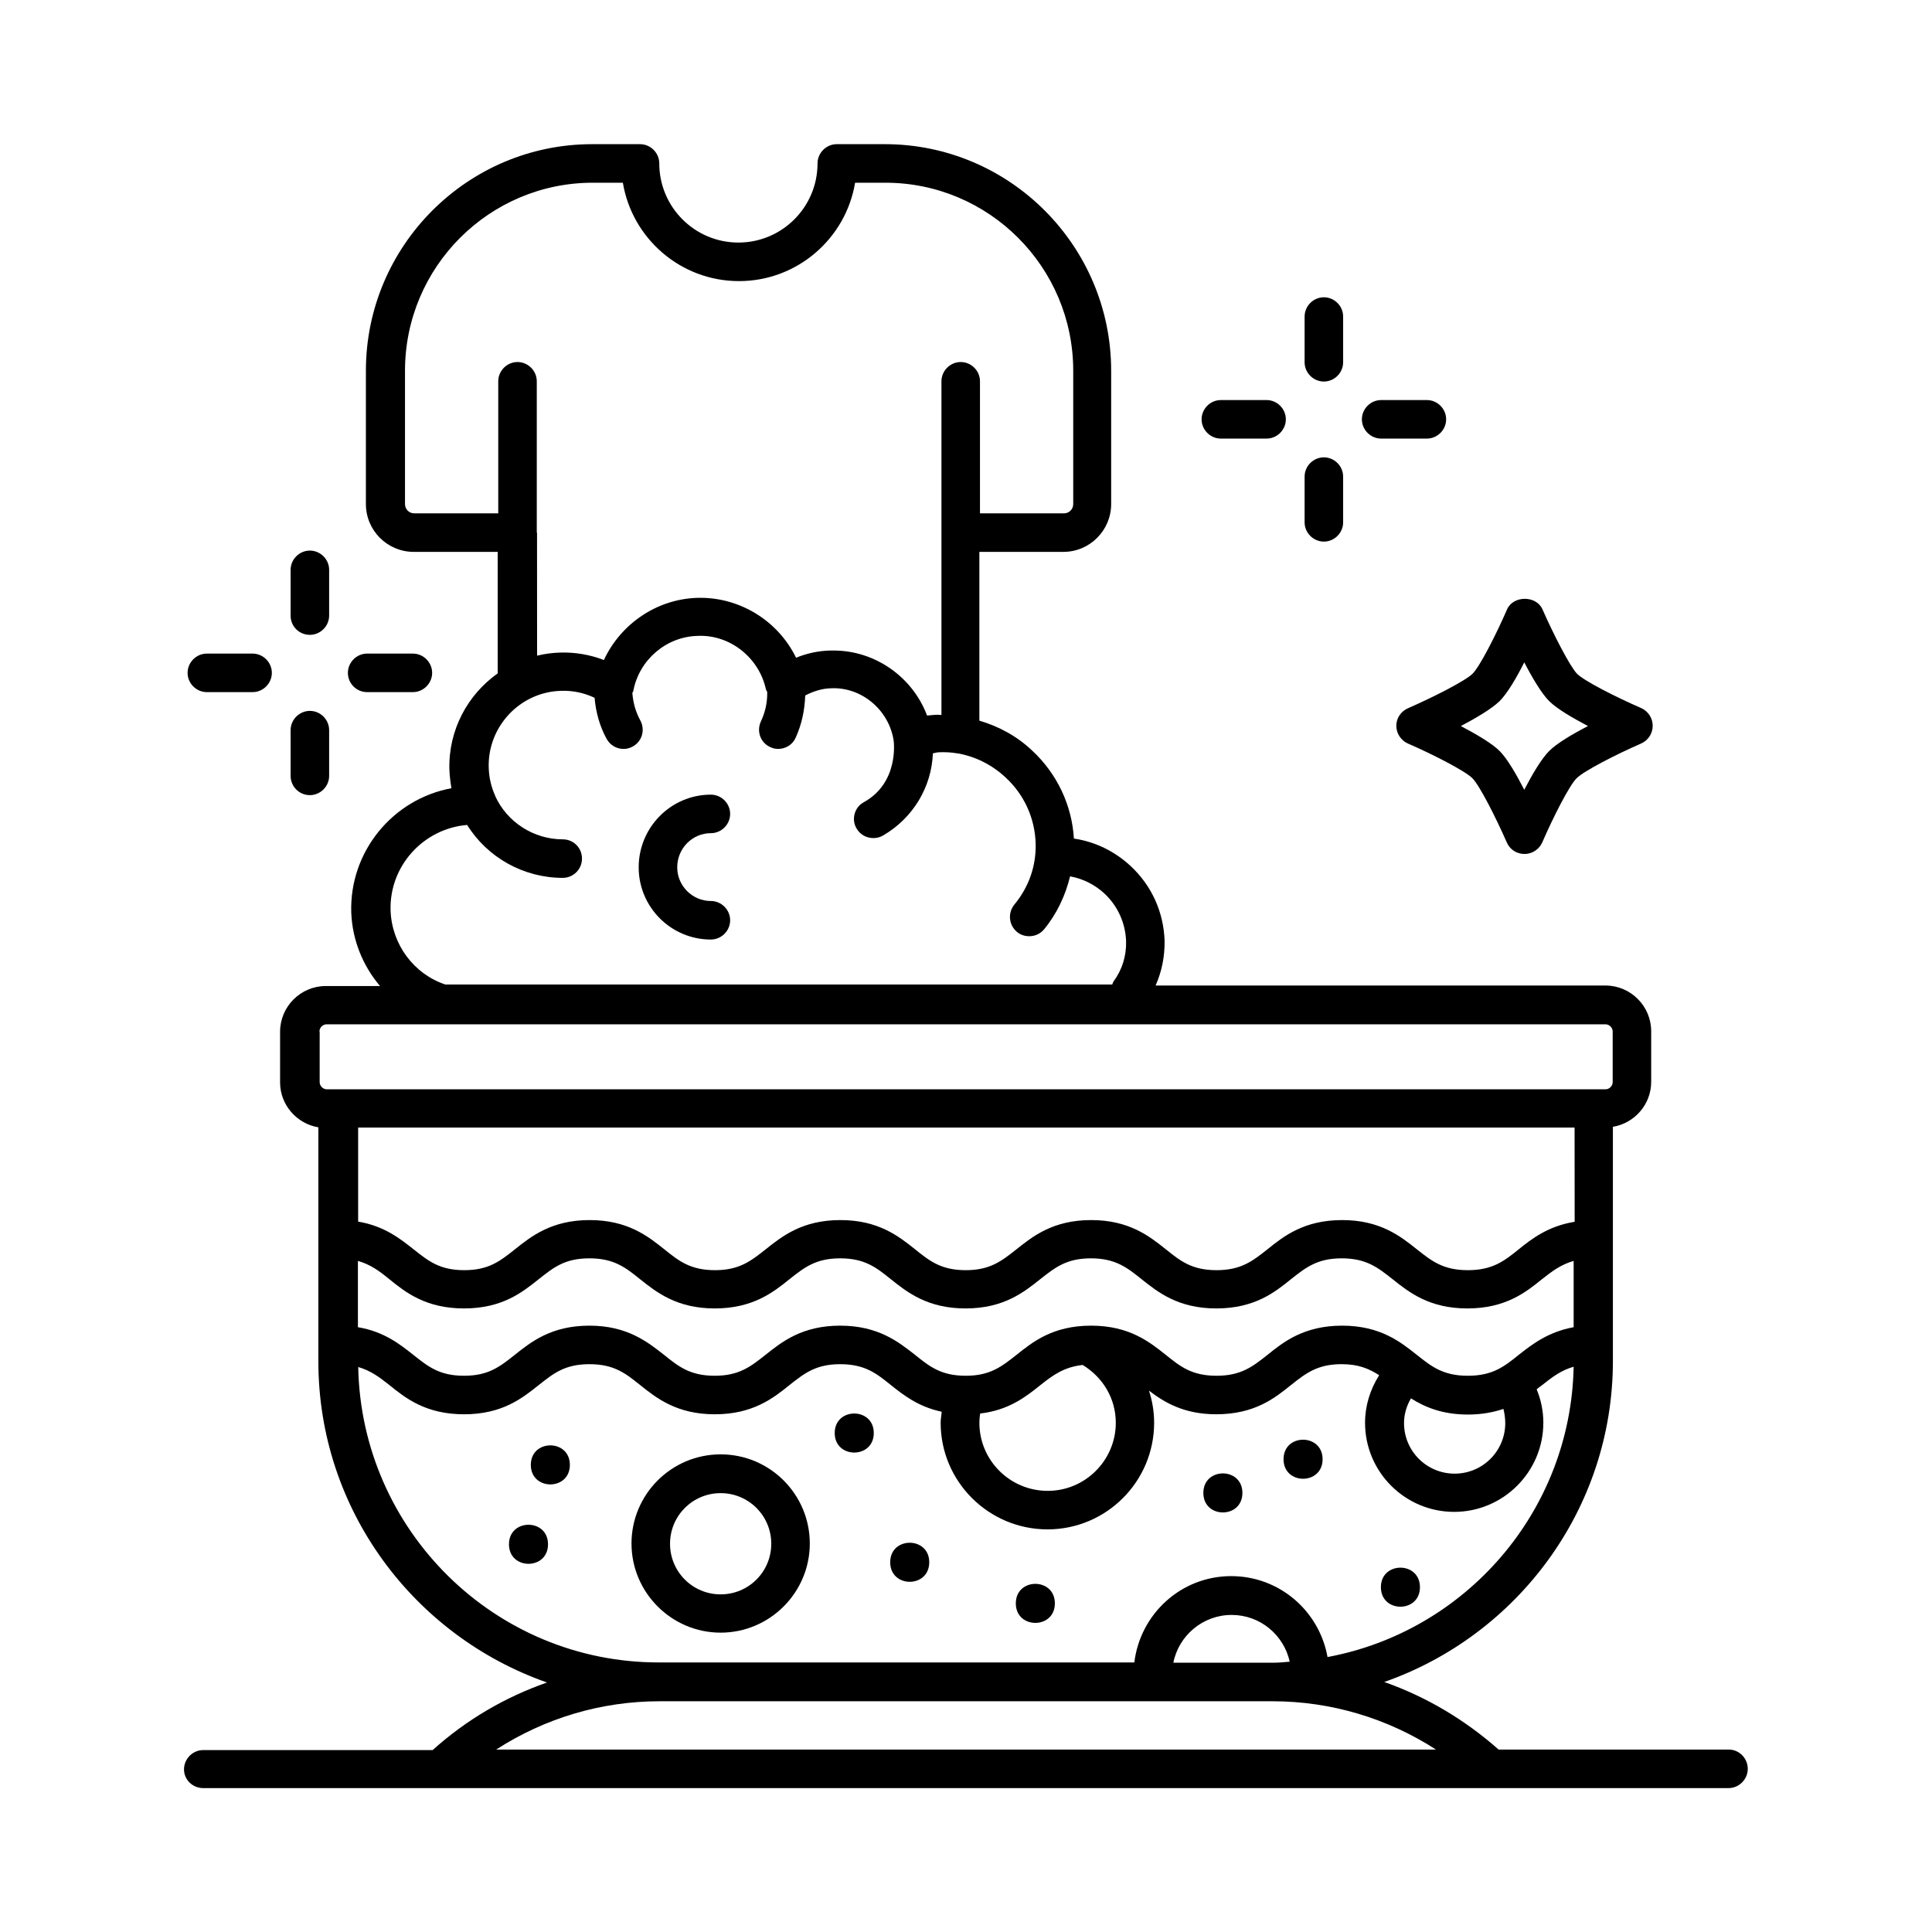 <?xml version="1.0" encoding="UTF-8"?>
<!-- Uploaded to: ICON Repo, www.svgrepo.com, Generator: ICON Repo Mixer Tools -->
<svg fill="#000000" width="800px" height="800px" version="1.1" viewBox="144 144 512 512" xmlns="http://www.w3.org/2000/svg">
 <g>
  <path d="m602.14 607.65h-61c-8.988-7.965-19.266-14.023-30.297-17.906 35.199-12.324 60.594-45.75 60.594-85.102v-62.023c5.719-0.953 10.145-5.922 10.145-11.914v-13.414c0-6.672-5.445-12.117-12.117-12.117h-119.22c1.633-3.676 2.449-7.691 2.383-11.914-0.273-7.559-3.402-14.5-8.918-19.676-4.223-3.949-9.465-6.535-15.113-7.352-0.543-8.918-4.492-17.227-11.098-23.352-4.016-3.812-8.852-6.398-13.957-7.898v-44.73h22.262c7.012 0 12.664-5.719 12.664-12.664v-35.336c0-33.09-26.891-60.047-59.98-60.047h-12.73c-2.793 0-5.106 2.316-5.106 5.106 0 11.574-9.395 20.969-20.969 20.969-11.574 0-20.969-9.395-20.969-20.969 0-2.793-2.316-5.106-5.106-5.106h-12.664c-33.09 0-59.98 26.961-59.98 60.047v35.336c0 7.012 5.719 12.664 12.664 12.664h22.262v32.203c-7.965 5.652-13.07 14.977-12.801 25.461 0.066 1.703 0.273 3.336 0.543 4.969-15.453 2.859-27.027 16.68-26.551 32.883 0.273 7.352 3.062 14.16 7.625 19.539h-14.367c-6.672 0-12.117 5.445-12.117 12.117v13.414c0 5.992 4.426 10.961 10.145 11.914v62.023c0 39.352 25.395 72.781 60.594 85.102-11.098 3.879-21.379 9.871-30.297 17.906l-60.797 0.004c-2.793 0-5.106 2.316-5.106 5.106-0.004 2.793 2.312 4.973 5.106 4.973h404.2c2.793 0 5.106-2.316 5.106-5.106 0-2.793-2.246-5.109-5.035-5.109zm-120.91-23.012h-26.281c1.43-7.215 7.828-12.664 15.453-12.664 7.559 0 13.82 5.309 15.387 12.391-1.496 0.137-2.996 0.273-4.559 0.273zm61.68-63.52c0 7.422-5.992 13.414-13.414 13.414s-13.414-5.992-13.414-13.414c0-2.316 0.68-4.562 1.84-6.535 3.676 2.316 8.305 4.289 15.113 4.289 3.676 0 6.738-0.613 9.395-1.496 0.277 1.223 0.48 2.449 0.48 3.742zm3.543-18.043c-3.879 3.133-6.945 5.516-13.48 5.516s-9.602-2.449-13.48-5.516c-4.289-3.402-9.668-7.762-19.812-7.762-10.078 0-15.523 4.289-19.812 7.762-3.879 3.062-6.945 5.516-13.48 5.516s-9.602-2.449-13.414-5.516c-4.289-3.402-9.664-7.762-19.809-7.762s-15.453 4.289-19.812 7.762c-3.879 3.062-6.945 5.516-13.414 5.516-6.535 0-9.602-2.449-13.414-5.516-4.356-3.402-9.734-7.762-19.879-7.762-10.078 0-15.453 4.289-19.812 7.762-3.879 3.062-6.945 5.516-13.414 5.516-6.535 0-9.602-2.449-13.414-5.516-4.352-3.402-9.73-7.762-19.805-7.762-10.078 0-15.453 4.289-19.812 7.762-3.879 3.062-6.875 5.516-13.414 5.516-6.535 0-9.531-2.449-13.414-5.516-3.539-2.793-7.762-6.195-14.707-7.352v-17.566c3.336 0.953 5.652 2.656 8.305 4.832 4.289 3.473 9.668 7.762 19.812 7.762 10.145 0 15.453-4.289 19.812-7.762 3.879-3.062 6.875-5.516 13.414-5.516 6.535 0 9.602 2.449 13.414 5.516 4.356 3.473 9.734 7.762 19.812 7.762 10.078 0 15.523-4.289 19.812-7.762 3.879-3.062 6.945-5.516 13.414-5.516 6.535 0 9.602 2.449 13.414 5.516 4.356 3.473 9.734 7.762 19.812 7.762 10.078 0 15.453-4.289 19.812-7.762 3.879-3.062 6.945-5.516 13.414-5.516s9.602 2.449 13.414 5.516c4.356 3.473 9.734 7.762 19.812 7.762 10.145 0 15.523-4.289 19.812-7.762 3.879-3.062 6.945-5.516 13.414-5.516 6.535 0 9.602 2.449 13.48 5.516 4.356 3.473 9.734 7.762 19.812 7.762 10.145 0 15.523-4.289 19.812-7.762 2.656-2.109 5.039-3.879 8.375-4.832v17.566c-6.754 1.227-11.043 4.562-14.582 7.352zm-142.7 15.523c7.691-0.887 12.254-4.562 16-7.559 3.336-2.656 6.262-4.766 11.164-5.309 5.379 3.269 8.781 8.918 8.781 15.32 0 9.941-8.102 18.043-18.043 18.043-10.008 0-18.109-8.102-18.109-18.043 0.004-0.82 0.07-1.637 0.207-2.453zm157.41-50.789c-6.945 1.156-11.234 4.492-14.707 7.285-3.879 3.133-6.945 5.516-13.48 5.516-6.535 0-9.602-2.449-13.48-5.516-4.356-3.473-9.734-7.762-19.812-7.762s-15.523 4.289-19.812 7.762c-3.879 3.062-6.945 5.516-13.48 5.516s-9.602-2.449-13.414-5.516c-4.356-3.473-9.734-7.762-19.812-7.762-10.078 0-15.453 4.289-19.812 7.762-3.879 3.062-6.945 5.516-13.414 5.516-6.535 0-9.602-2.449-13.414-5.516-4.356-3.473-9.734-7.762-19.812-7.762-10.078 0-15.453 4.289-19.812 7.762-3.879 3.062-6.945 5.516-13.414 5.516-6.535 0-9.602-2.449-13.414-5.516-4.356-3.473-9.734-7.762-19.812-7.762-10.078 0-15.453 4.289-19.812 7.762-3.879 3.062-6.875 5.516-13.414 5.516-6.535 0-9.531-2.449-13.414-5.516-3.539-2.793-7.762-6.195-14.707-7.352v-24.918h322.37l0.02 24.984zm-274.91-182.66v-40.102c0-2.793-2.316-5.106-5.106-5.106-2.793 0-5.106 2.316-5.106 5.106v34.996h-22.262c-1.363 0-2.449-1.09-2.449-2.449v-35.336c0-27.504 22.332-49.836 49.77-49.836h7.965c2.449 14.773 15.32 26.074 30.773 26.074 15.453 0 28.32-11.301 30.773-26.074h8.035c27.438 0 49.77 22.332 49.77 49.836v35.336c0 1.363-1.09 2.449-2.449 2.449h-22.262v-34.996c0-2.793-2.316-5.106-5.106-5.106-2.793 0-5.106 2.316-5.106 5.106v88.438c-0.34 0-0.613-0.066-0.953-0.066-0.953 0-1.906 0.137-2.859 0.203-3.812-10.145-13.684-17.227-24.781-17.227h-0.816c-3.199 0.066-6.262 0.75-9.121 1.906-4.766-9.805-15.047-16.203-26.211-15.863-10.758 0.34-20.289 6.945-24.715 16.477-3.676-1.43-7.691-2.109-11.711-1.973-2.043 0.066-4.016 0.34-5.992 0.816l-0.016-32.609zm-38.742 100.21c-0.41-11.848 8.715-21.785 20.289-22.738 5.379 8.645 14.977 14.023 25.328 14.023 2.793 0 5.106-2.246 5.106-5.106 0-2.859-2.246-5.106-5.106-5.106-7.691 0-14.773-4.562-17.906-11.508v-0.066c-1.02-2.246-1.633-4.766-1.703-7.422-0.34-10.824 8.238-20.016 19.062-20.355 3.199-0.137 6.262 0.543 8.988 1.84 0.34 3.746 1.293 7.422 3.199 10.895 0.953 1.703 2.656 2.656 4.492 2.656 0.816 0 1.633-0.203 2.383-0.613 2.519-1.363 3.402-4.426 2.043-6.945-1.293-2.383-1.906-4.766-2.109-7.285 0.066-0.203 0.273-0.41 0.273-0.613 1.566-8.168 8.715-14.297 17.02-14.5 8.512-0.41 16.273 5.719 18.109 14.16 0.066 0.273 0.273 0.477 0.34 0.68 0.066 2.656-0.477 5.309-1.703 7.898-1.156 2.586-0.066 5.582 2.519 6.738 0.68 0.34 1.43 0.477 2.109 0.477 1.906 0 3.812-1.09 4.629-2.996 1.633-3.609 2.383-7.352 2.519-11.164 2.109-1.09 4.356-1.84 6.809-1.906 8.035-0.41 15.32 5.652 16.613 13.754 0.066 0.34 1.496 11.301-7.965 16.477-2.449 1.363-3.269 4.562-1.84 6.945 0.953 1.633 2.656 2.519 4.426 2.519 0.887 0 1.77-0.203 2.586-0.68 7.965-4.629 12.867-12.867 13.207-21.785 0.543-0.066 1.09-0.273 1.566-0.273 1.633-0.066 3.199 0 4.766 0.273h0.137c4.766 0.816 9.258 3.062 12.867 6.469 4.902 4.562 7.691 10.758 7.898 17.43v0.066c0.137 5.856-1.77 11.438-5.652 16.137-1.77 2.18-1.496 5.379 0.68 7.215 0.953 0.816 2.109 1.156 3.269 1.156 1.496 0 2.926-0.613 3.949-1.84 3.402-4.152 5.652-8.988 6.875-14.023 3.402 0.613 6.535 2.18 9.121 4.562 3.539 3.336 5.516 7.762 5.719 12.527 0.137 3.879-1.02 7.625-3.269 10.688-0.203 0.273-0.273 0.613-0.41 0.887l-176.73-0.004c-8.375-2.793-14.16-10.621-14.504-19.543zm-18.855 32c0-1.02 0.887-1.906 1.906-1.906h338.91c1.02 0 1.906 0.887 1.906 1.906v13.414c0 1.02-0.887 1.906-1.906 1.906h-338.85c-1.02 0-1.906-0.887-1.906-1.906v-13.414zm10.277 88.914c3.269 0.953 5.582 2.656 8.238 4.766 4.289 3.473 9.668 7.762 19.812 7.762 10.145 0 15.453-4.289 19.812-7.762 3.879-3.062 6.875-5.516 13.414-5.516 6.535 0 9.602 2.449 13.414 5.516 4.356 3.473 9.734 7.762 19.812 7.762s15.523-4.289 19.812-7.762c3.879-3.062 6.945-5.516 13.414-5.516 6.535 0 9.602 2.449 13.414 5.516 3.336 2.656 7.285 5.785 13.48 7.082-0.066 0.953-0.273 1.906-0.273 2.926 0 15.59 12.73 28.254 28.32 28.254 15.59 0 28.254-12.664 28.254-28.254 0-2.926-0.477-5.785-1.363-8.512 4.016 3.062 9.191 6.262 17.836 6.262 10.145 0 15.523-4.289 19.812-7.762 3.879-3.062 6.945-5.516 13.414-5.516 4.492 0 7.285 1.227 9.941 2.926-2.383 3.746-3.746 8.102-3.746 12.594 0 13.07 10.621 23.625 23.625 23.625s23.625-10.621 23.625-23.625c0-3.062-0.613-6.059-1.77-8.852 0.477-0.41 1.02-0.816 1.496-1.156 2.656-2.109 4.969-3.879 8.305-4.832-0.75 38.332-28.594 70.125-65.223 76.934-2.18-12.188-12.73-21.445-25.531-21.445-13.277 0-24.102 10.008-25.668 22.875h-125.95c-43.438 0.074-78.906-34.918-79.727-78.289zm36.562 101.38c12.867-8.305 27.777-12.801 43.301-12.801h162.45c15.453 0 30.434 4.492 43.301 12.801z"/>
  <path d="m332.39 364.8c2.793 0 5.106-2.316 5.106-5.106 0-2.793-2.316-5.106-5.106-5.106-10.555 0-19.133 8.645-19.133 19.266 0 10.555 8.578 19.133 19.133 19.133 2.793 0 5.106-2.316 5.106-5.106 0-2.793-2.316-5.106-5.106-5.106-4.902 0-8.918-4.016-8.918-8.918-0.004-5.043 4.016-9.059 8.918-9.059z"/>
  <path d="m334.98 529.42c-13.07 0-23.625 10.621-23.625 23.625s10.621 23.625 23.625 23.625c13.004 0 23.625-10.621 23.625-23.625s-10.555-23.625-23.625-23.625zm0 37.105c-7.422 0-13.414-5.992-13.414-13.414s5.992-13.414 13.414-13.414 13.414 5.992 13.414 13.414c-0.004 7.422-5.992 13.414-13.414 13.414z"/>
  <path d="m295.02 532.21c0 6.898-10.348 6.898-10.348 0 0-6.898 10.348-6.898 10.348 0"/>
  <path d="m289.23 553.25c0 6.902-10.348 6.902-10.348 0 0-6.898 10.348-6.898 10.348 0"/>
  <path d="m375.56 523.77c0 6.898-10.352 6.898-10.352 0 0-6.898 10.352-6.898 10.352 0"/>
  <path d="m390.26 558.02c0 6.898-10.348 6.898-10.348 0 0-6.902 10.348-6.902 10.348 0"/>
  <path d="m423.55 568.91c0 6.898-10.348 6.898-10.348 0 0-6.898 10.348-6.898 10.348 0"/>
  <path d="m473.25 539.64c0 6.898-10.348 6.898-10.348 0 0-6.898 10.348-6.898 10.348 0"/>
  <path d="m520.3 564.62c0 6.898-10.348 6.898-10.348 0 0-6.898 10.348-6.898 10.348 0"/>
  <path d="m494.5 530.71c0 6.902-10.348 6.902-10.348 0 0-6.898 10.348-6.898 10.348 0"/>
  <path d="m514.04 336.34c0 2.043 1.227 3.879 3.062 4.699 6.738 2.926 15.184 7.285 17.09 9.191s6.195 10.348 9.121 17.02c0.816 1.906 2.656 3.062 4.699 3.062 2.043 0 3.879-1.227 4.699-3.062 2.926-6.738 7.215-15.184 9.121-17.02 1.906-1.906 10.348-6.262 17.09-9.191 1.84-0.816 3.062-2.656 3.062-4.699 0-2.043-1.227-3.879-3.062-4.699-6.738-2.926-15.184-7.215-17.02-9.121-1.84-1.906-6.195-10.348-9.121-17.02-1.633-3.746-7.762-3.746-9.395 0-2.926 6.738-7.215 15.113-9.121 17.02s-10.348 6.195-17.02 9.121c-1.98 0.82-3.207 2.66-3.207 4.699zm27.371-6.535c2.043-2.043 4.492-6.195 6.535-10.281 2.109 4.086 4.562 8.238 6.606 10.281 2.043 2.043 6.262 4.492 10.281 6.606-4.086 2.109-8.238 4.562-10.281 6.606s-4.492 6.195-6.606 10.281c-2.109-4.086-4.492-8.238-6.535-10.281s-6.262-4.492-10.281-6.606c4.016-2.109 8.172-4.562 10.281-6.606z"/>
  <path d="m494.84 245.11c2.793 0 5.106-2.316 5.106-5.106v-12.117c0-2.793-2.316-5.106-5.106-5.106-2.793 0-5.106 2.316-5.106 5.106v12.117c0 2.793 2.316 5.106 5.106 5.106z"/>
  <path d="m494.84 287.53c2.793 0 5.106-2.316 5.106-5.106v-12.117c0-2.793-2.316-5.106-5.106-5.106-2.793 0-5.106 2.316-5.106 5.106v12.117c0 2.789 2.316 5.106 5.106 5.106z"/>
  <path d="m467.54 260.23h12.117c2.793 0 5.106-2.316 5.106-5.106 0-2.793-2.316-5.106-5.106-5.106h-12.117c-2.793 0-5.106 2.316-5.106 5.106 0 2.789 2.316 5.106 5.106 5.106z"/>
  <path d="m510.02 260.23h12.117c2.793 0 5.106-2.316 5.106-5.106 0-2.793-2.316-5.106-5.106-5.106h-12.117c-2.793 0-5.106 2.316-5.106 5.106 0 2.789 2.312 5.106 5.106 5.106z"/>
  <path d="m226.12 312.24c2.793 0 5.106-2.316 5.106-5.106v-12.117c0-2.793-2.316-5.106-5.106-5.106-2.793 0-5.106 2.316-5.106 5.106v12.117c0 2.856 2.246 5.106 5.106 5.106z"/>
  <path d="m226.12 354.72c2.793 0 5.106-2.316 5.106-5.106v-12.117c0-2.793-2.316-5.106-5.106-5.106-2.793 0-5.106 2.316-5.106 5.106v12.117c0 2.793 2.246 5.106 5.106 5.106z"/>
  <path d="m198.82 327.42h12.117c2.793 0 5.106-2.316 5.106-5.106 0-2.793-2.316-5.106-5.106-5.106h-12.117c-2.793 0-5.106 2.316-5.106 5.106-0.004 2.793 2.312 5.106 5.106 5.106z"/>
  <path d="m241.3 327.42h12.117c2.793 0 5.106-2.316 5.106-5.106 0-2.793-2.316-5.106-5.106-5.106h-12.117c-2.793 0-5.106 2.316-5.106 5.106 0 2.793 2.246 5.106 5.106 5.106z"/>
 </g>
</svg>